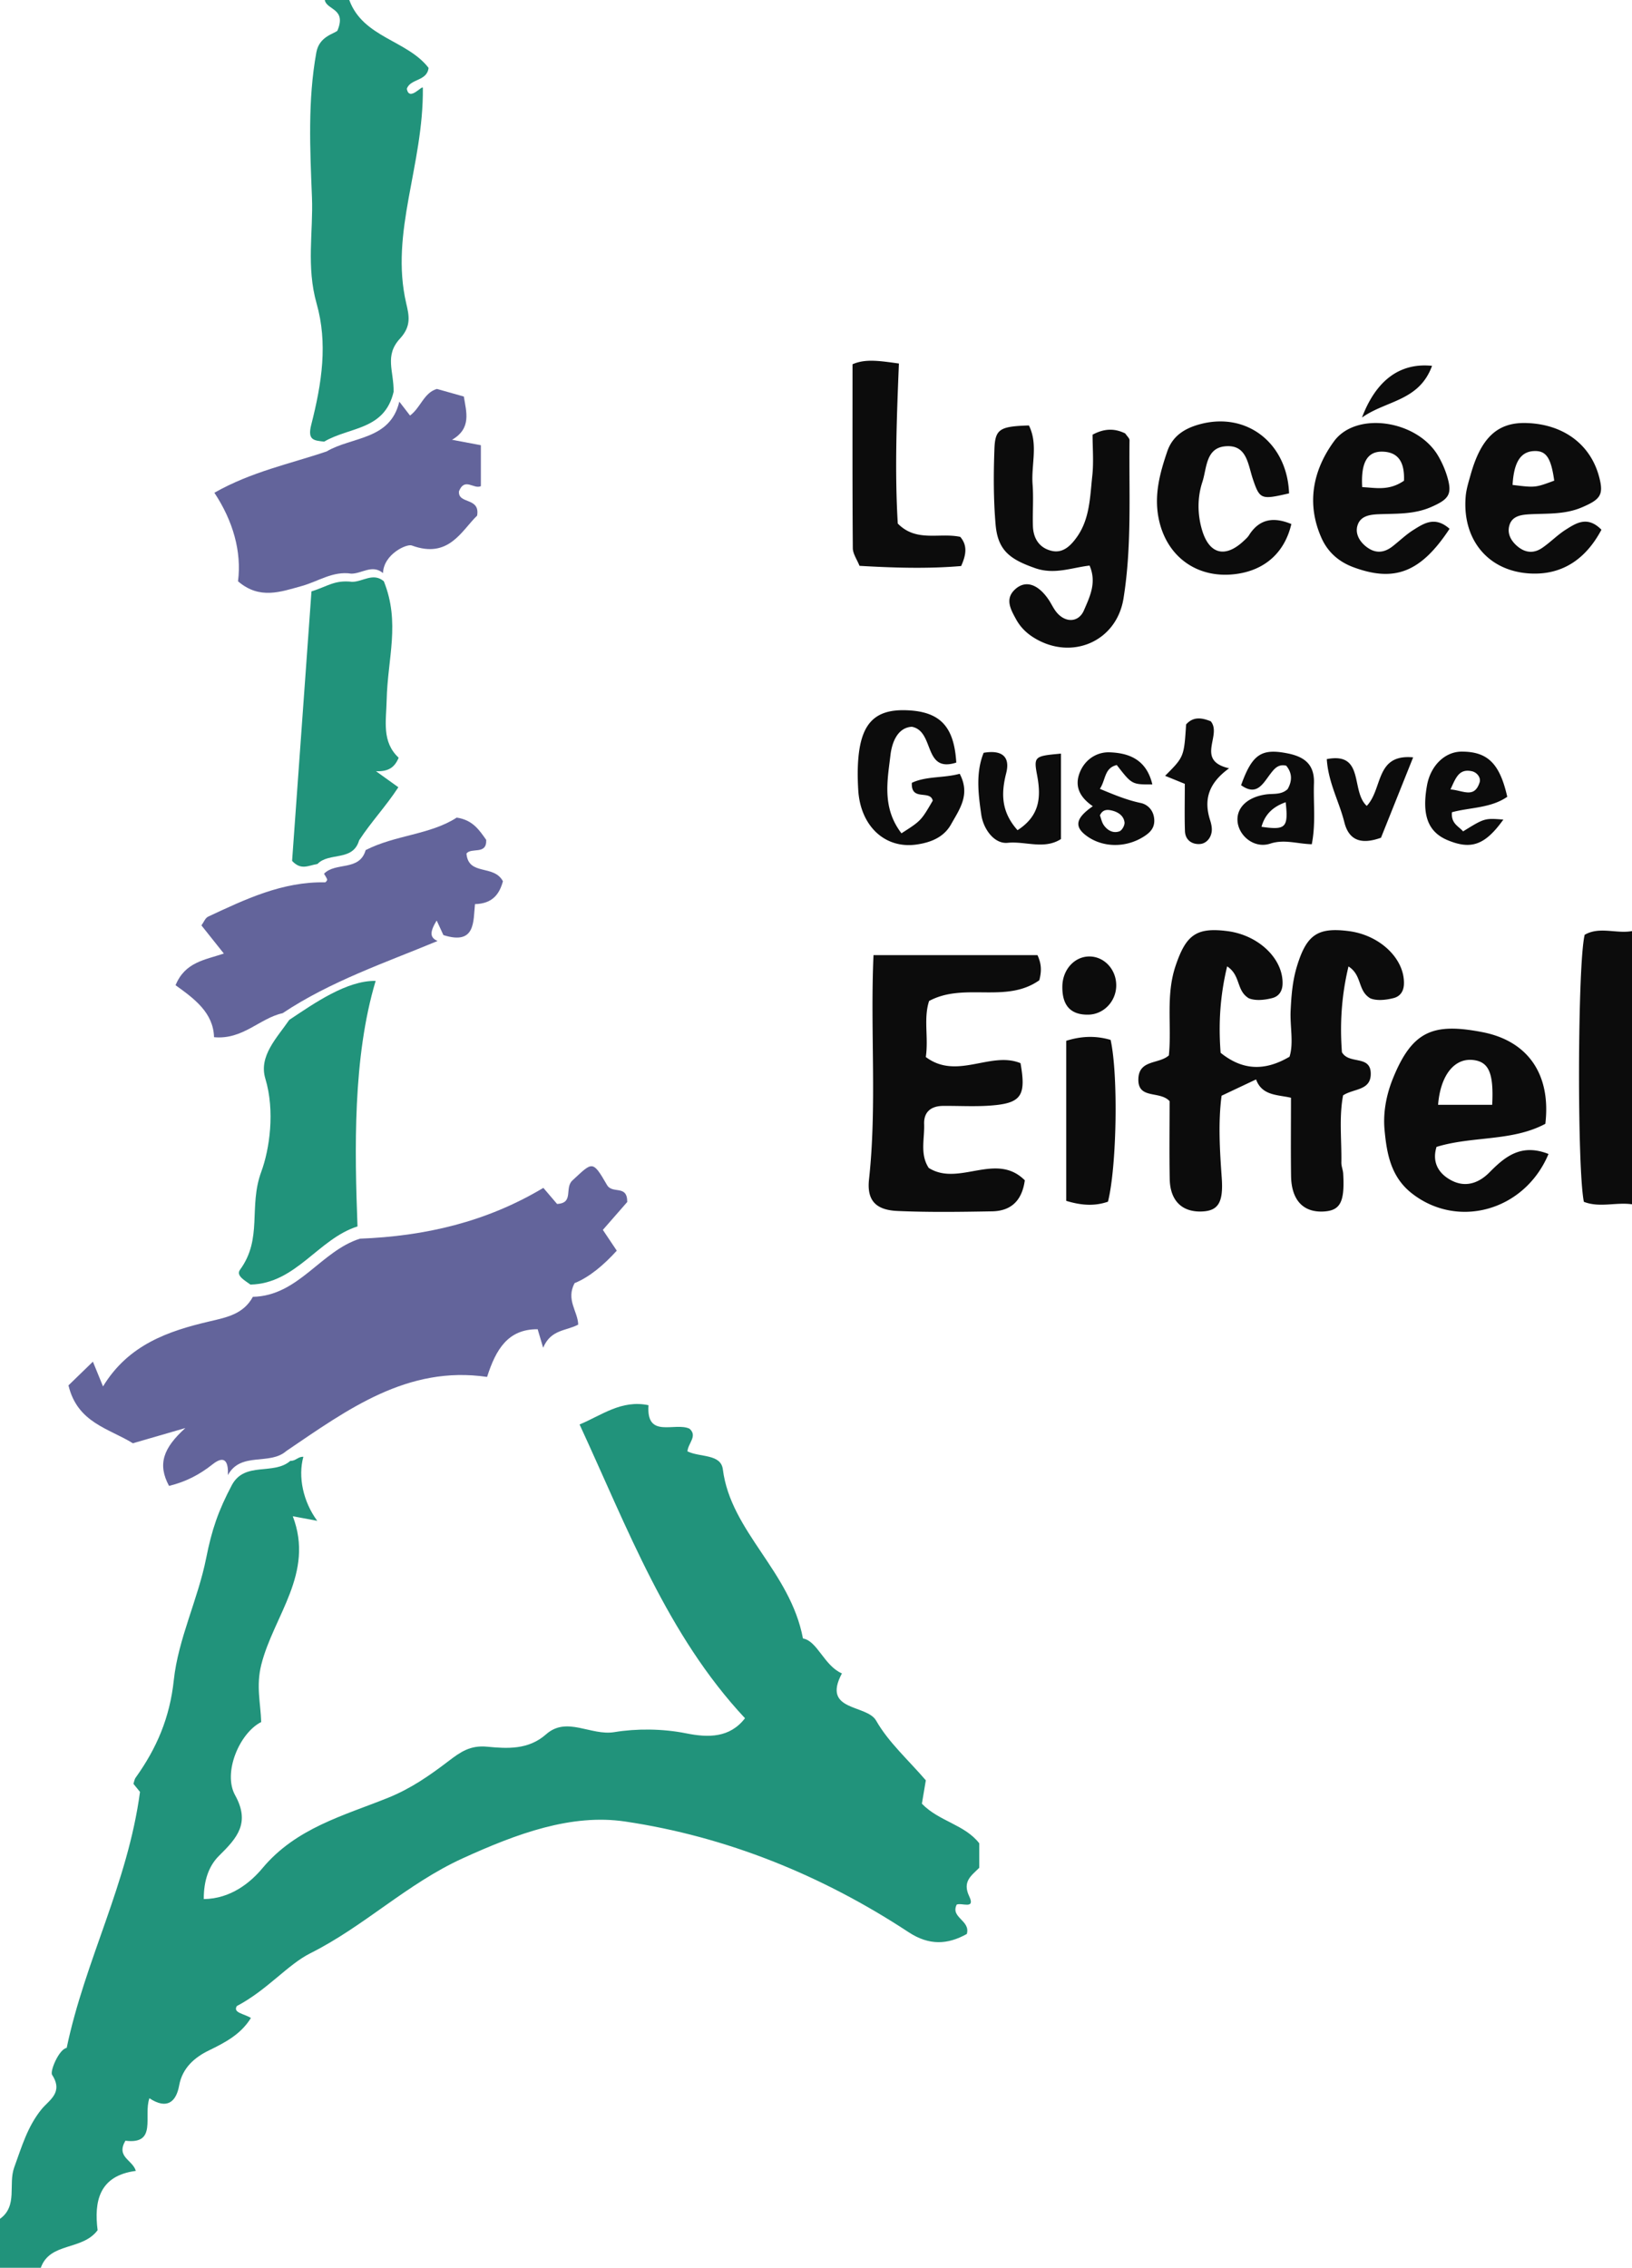 <svg xmlns="http://www.w3.org/2000/svg" viewBox="0 0 600 833.44"><path d="M230.606 441.744c.02-6.53-5.442-2.77-7.452-6.26-5.375-9.332-5.348-8.432-12.7-1.661-3.028 2.789.657 8.331-5.648 8.642l-5.043-5.904c-21.042 12.587-43.605 17.75-67.428 18.668-14.496 4.594-22.57 21.016-39.368 21.371-3.428 6.287-9.424 7.516-15.832 9.007-15.25 3.548-29.922 8.575-39.26 23.925l-3.719-9.101-8.983 8.714c3.3 13.787 14.837 15.792 23.68 21.273l19.296-5.596c-8.159 7.374-10.289 13.32-6.003 21.27 6.315-1.561 11.255-4.173 16-7.933 4.823-3.82 5.846-.378 5.634 3.959 4.775-8.729 15.323-3.438 21.468-8.84 22.479-15.232 44.543-31.54 73.825-27.238 3.263-10.23 7.746-17.606 18.598-17.522l2.016 6.801c2.82-6.806 8.483-6.127 12.89-8.509-.131-4.88-4.587-9.09-1.333-15.243 5.472-2.201 10.774-6.703 15.512-11.93L221.64 452l8.967-10.256zM78.69 381.182c10.618 1.007 16.771-6.971 25.203-8.815 17.636-11.75 37.609-18.483 56.967-26.537-2.443-1.112-3.271-2.755-.31-7.521l2.465 5.346c11.902 3.81 10.94-5.03 11.617-11.383 6.661-.16 9.044-3.938 10.27-8.395-3.365-6.327-12.676-1.864-13.407-10.176 1.775-2.387 7.512.638 7.256-5.041-2.503-3.514-4.893-7.314-10.85-8.175-9.782 6.322-22.564 6.363-33.468 11.936-2.264 7.897-11.073 4.27-15.31 8.695.405.7.911 1.366 1.157 2.117.083.251-.508 1.048-.78 1.043-15.652-.317-29.31 6.21-42.978 12.604-1.07.5-1.632 2.086-2.466 3.216l8.241 10.345c-7.086 2.379-14.25 3.133-17.755 11.641 6.952 4.984 13.892 10.115 14.148 19.1zm8.819-167.544c7.924 6.805 15.657 3.877 23.428 1.732 6.026-1.663 11.49-5.61 18.197-4.545 3.894.034 7.723-3.538 11.676-.21.244-6.957 8.711-10.834 10.581-10.143 13.593 5.025 18.277-5.44 24.022-10.974 1.183-6.882-7.157-4.08-6.661-8.97 2.108-5.185 5.412-.615 8.038-1.858v-15.052l-10.602-1.989c7.232-4.21 5.262-10.152 4.338-15.902-3.462-.971-6.679-1.873-9.905-2.786-4.804 1.411-5.933 6.856-9.872 9.78l-3.94-5.104c-3.369 14.196-17.415 12.79-26.732 18.296-13.47 4.565-27.574 7.418-41.26 15.178 6.818 10.317 10.084 21.559 8.692 32.547z" fill="#63649b"/><path d="M338.93 662.883l1.448-8.586c-6.477-7.547-13.722-13.97-18.263-21.933-3.492-6.124-20.108-3.262-12.586-17.363-6.565-2.847-9-11.918-14.324-12.846-4.686-24.795-26.52-39.152-29.45-62.138-.736-5.773-8.36-4.357-13.021-6.62.245-3.046 3.81-5.626.771-8.326-5.351-2.553-15.994 3.863-15.08-8.642-9.993-2.09-17.277 3.746-25.344 7.083 17.703 38.282 32.205 77.363 60.815 107.96-5.587 7.246-13.465 7.2-21.642 5.55-8.777-1.77-18.494-1.755-26.333-.45-8.724 1.453-17.521-5.957-25.147.803-6.527 5.787-14.377 5.264-21.678 4.563-6.224-.598-9.802 1.938-14.167 5.265-6.915 5.27-13.795 10.104-22.376 13.556-16.176 6.507-33.74 11.059-46.071 25.834-4.427 5.305-11.676 11.238-21.563 11.343-.033-6.832 1.858-12.223 5.64-15.945 6.605-6.498 11.54-12.017 5.87-22.245-4.532-8.174 1.514-22.75 9.597-26.877-.194-6.876-1.949-13.227.05-21.122 4.552-17.969 19.58-33.515 11.57-54.503l8.987 1.675c-5.217-7.08-7.11-16.196-5.106-23.52-1.993-.115-2.786 1.582-4.779 1.479-6.145 5.402-16.693.111-21.468 8.84-5.06 9.56-7.414 16.503-9.48 26.902-3.01 15.16-10.287 29.661-11.902 44.852-1.472 13.852-6.315 25.064-14.018 35.827-.463.646-.565 1.55-.818 2.287l2.423 2.982-.012-.014c-4.531 33.731-20.222 61.87-26.956 94.08-2.818.457-6.225 8.554-5.364 9.887 4.253 6.585-1.153 9.306-3.866 12.645-5.211 6.413-7.29 13.793-10.05 21.357C2.943 802.803 6.63 810.687 0 815.44v18.001h15c3.379-9.507 15.19-6.22 20.887-13.808-1.328-10.512.485-20.033 14.05-21.8-1.183-4.104-7.343-5.038-3.84-11.088 11.833 1.474 6.539-9.094 8.832-15.612 6.46 4.273 9.844 1.345 10.934-4.676 1.19-6.573 5.827-10.407 10.882-12.866 6.15-2.992 11.801-5.964 15.504-11.958-2.574-1.625-6.68-1.86-5.19-4.373 11.193-5.899 18.675-15.23 27.061-19.424 19.806-9.905 35.46-25.52 56.029-34.896 19.92-9.08 39.931-16.438 59.678-13.508 37.22 5.524 72.383 19.746 104.206 40.668 7.618 5.008 14.418 4.568 21.416.657 1.43-5.017-6.117-5.975-3.725-10.785 1.762-.847 6.994 1.944 4.615-3.032-2.643-5.53.825-7.605 3.678-10.506v-9c-5.398-6.935-14.791-8.036-21.088-14.55zm-219.753-500.57c9.317-5.505 22.163-4.1 25.532-18.296.133-7.632-3.464-13.281 2.354-19.59 4.289-4.651 3.294-8.58 2.277-12.962-6.066-26.137 6.413-50.564 6.122-79.174-.216-1.135-5.036 5.177-5.89.339 1.27-3.778 7.439-2.716 7.992-7.683C149.709 14.743 133.474 13.84 128.406 0h-9c.676 3.763 8.126 3.026 4.628 11.306-1.448 1.196-6.682 2.167-7.732 7.951-3.213 17.712-2.303 35.81-1.611 53.299.5 12.654-2.14 25.402 1.713 39.02 4.108 14.518 2.013 28.897-1.983 44.556-1.469 5.753 1.082 5.741 4.756 6.18zM92.067 472.1c16.798-.355 24.872-16.777 39.368-21.372-1.049-27.815-1.78-62.098 6.672-90.236-10.606-.195-22.578 8.215-31.766 14.34-4.532 6.604-11.296 13.288-8.786 21.592 3.596 11.898 1.548 25.95-1.492 34.193-4.788 12.977.601 24.502-7.814 36.024-1.627 2.229 1.903 4.015 3.818 5.46zm24.656-154.584c4.236-4.425 13.046-.798 15.31-8.695 4.45-6.81 9.8-12.42 14.421-19.491l-8.232-5.905c4.697.216 6.915-1.514 8.345-4.944-6.287-5.885-4.581-13.435-4.41-21.238.339-15.323 5.071-28.443-1.047-43.627-3.953-3.329-7.782.243-11.676.209-6.453-.74-8.868 1.639-14.922 3.524-2.367 32.51-4.76 66.576-7.125 99.043 3.306 3.547 5.875 1.717 9.336 1.124z" fill="#21937b"/><path d="M582.599 343.552c-2.615 10.686-2.803 85.745-.296 98.132 5.76 2.266 11.819.056 17.697.908V342.185c-5.778 1.062-11.935-1.799-17.401 1.367zm-78.83 23.339c2.198.927 5.426.727 8.581-.082 2.511-.643 3.717-2.594 3.803-5.16.307-9.233-8.748-17.941-20.19-19.444-11.565-1.519-15.576 1.367-19.09 12.74-1.673 5.415-2.108 10.82-2.373 16.404-.281 5.915 1.183 11.97-.412 17.012-9.232 5.425-17.35 4.978-25.327-1.44-.814-10.325-.271-20.73 2.393-31.767 5.075 3.335 3.285 8.917 7.968 11.725 2.243.933 5.47.743 8.625-.077 2.513-.653 3.703-2.61 3.78-5.176.278-9.246-8.772-17.93-20.212-19.422-11.568-1.509-15.304 1.462-19.116 12.747-3.686 10.912-1.376 22.064-2.471 32.92-3.61 3.256-10.894 1.504-11.207 8.493-.351 7.859 7.851 4.335 11.477 8.331 0 9.225-.15 18.949.046 28.666.161 7.96 4.57 12.177 11.848 11.874 5.881-.245 7.92-3.164 7.28-12.288-.712-10.146-1.364-20.241-.065-30.256l12.679-5.988c2.188 6.05 7.968 5.593 12.837 6.733 0 10.216-.104 19.48.03 28.739.129 8.918 4.5 13.517 12.072 13.06 6.053-.365 7.691-3.526 7.095-13.893-.078-1.373-.698-2.731-.676-4.09.135-8.277-.894-16.614.635-24.689 3.916-2.597 10.328-1.659 10.17-8.144-.164-6.77-7.993-3.14-10.594-7.713-.77-10.089-.235-20.502 2.41-31.526 5.112 3.278 3.28 8.884 8.004 11.71zm-182.63-15.86c-1.237 27.954 1.31 55.236-1.65 82.426-.861 7.897 2.694 11.245 10.435 11.59 11.575.519 23.193.334 34.787.137 6.906-.118 11.016-3.813 12.057-11.402-10.573-10.618-24.29 2.445-35.326-4.562-3.285-4.98-1.498-10.681-1.688-16.098-.158-4.498 2.547-6.652 6.99-6.688 6.493-.054 13.043.395 19.467-.309 9.443-1.034 10.993-4.067 8.975-15.397-10.997-4.524-23.379 6.335-34.815-2.26 1.05-7.15-.904-14.078 1.205-20.59 12.94-6.974 28.251 1.071 40.533-7.629.697-2.833 1.024-5.51-.678-9.218h-60.292zm226.475 79.816c-3.945 4.004-8.798 5.636-13.869 3.038-4.81-2.465-7.37-6.673-5.612-12.388 13.285-4.07 27.725-1.923 40.007-8.48 2.108-17.815-6.072-30.431-23.27-33.717-17.866-3.413-25.619-.56-32.75 17.016-2.39 5.888-3.691 12.435-3.097 18.897.804 8.745 2.309 17.281 9.982 23.321 16.873 13.282 41.526 6.513 50.299-14.433-10.02-3.958-15.988.96-21.69 6.746zm-5.644-41.235c5.422.801 7.226 4.891 6.629 16.428h-19.896c.894-11.078 6.165-17.478 13.267-16.428zm-161.369-180.8c7.077 2.47 13.428-.204 19.977-.952 2.702 6.251.074 11.465-2.07 16.443-1.94 4.505-6.76 4.668-10.015.781-1.178-1.406-1.929-3.16-2.968-4.693-3.827-5.644-8.353-7.278-12.158-3.957-4.045 3.53-1.87 7.403.167 11.121 1.6 2.918 3.79 5.1 6.657 6.862 13.708 8.434 30.29 1.46 32.86-14.477 3.103-19.234 1.977-38.725 2.213-58.12.009-.758-.925-1.528-1.558-2.508-3.734-1.862-7.578-1.965-12.025.442 0 4.99.443 10.099-.103 15.1-.842 7.715-.891 15.8-5.636 22.482-2.13 3-4.988 6.07-9.195 5.135-4.575-1.016-6.862-4.52-7-9.157-.152-5.103.259-10.238-.123-15.317-.542-7.21 2.122-14.713-1.35-21.638-10.594.343-12.399 1.257-12.672 8.538-.347 9.267-.367 18.61.422 27.84.813 9.51 5.207 12.804 14.577 16.075zm181.903 1.949c12.068.663 20.661-5.531 26.26-16.082-5.12-5.193-9.244-2.467-13.085-.046-3.114 1.962-5.72 4.719-8.781 6.779-2.964 1.994-6.04 1.833-8.944-.575-2.343-1.943-3.762-4.468-3.152-7.288.827-3.827 4.166-4.366 7.604-4.547 6.445-.34 12.92.134 19.178-2.545 6.808-2.914 8.085-4.58 6.328-11.205-3.193-12.033-13.258-19.44-26.889-19.79-10.434-.266-16.51 5.36-20.332 18.931-.75 2.66-1.614 5.356-1.844 8.084-1.318 15.65 8.09 27.428 23.657 28.284zm1.969-45.002c4.07.017 5.798 2.728 6.933 10.885-6.988 2.593-6.988 2.593-15.315 1.574.49-8.596 3.103-12.481 8.382-12.459zm-66.815 42.733c14.997 5.524 24.675 1.93 35.265-14.152-5.37-4.759-9.446-1.99-13.321.442-2.726 1.71-5.073 4.016-7.63 6.006-3.375 2.628-6.69 2.658-10.046-.17-2.355-1.985-3.654-4.698-2.883-7.381 1.036-3.609 4.464-4.122 7.911-4.255 6.456-.25 12.93.095 19.162-2.628 6.602-2.886 7.932-4.695 5.882-11.406a34.76 34.76 0 0 0-3.362-7.573c-7.73-12.963-30.06-16.35-38.223-5.149-7.698 10.564-10.198 22.775-4.618 35.391 2.286 5.169 6.257 8.81 11.863 10.875zm10.491-42.506c6.36.101 8.266 4.425 8.023 10.685-5.563 3.838-10.5 2.565-15.361 2.353-.526-8.803 1.75-13.126 7.338-13.038zm-53.064 44.875c10.28-1.584 17.285-8.028 19.674-18.271-6.272-2.602-11.643-2.124-15.59 4.14-.485.77-1.214 1.4-1.888 2.034-6.758 6.36-12.642 5.014-15.318-3.86-1.757-5.828-1.795-12.061.09-17.789 1.62-4.917 1.192-12.334 8.225-13.075 8.125-.856 8.459 6.454 10.348 12.058 2.54 7.536 3.081 7.56 13.293 5.225-.645-18.24-15.274-29.947-32.456-25.5-5.3 1.372-10.239 3.983-12.314 10.052-2.698 7.89-4.822 15.75-3.264 24.187 2.697 14.605 14.53 23.058 29.2 20.799zm-101.724-2.838c1.909-4.235 2.34-7.597-.324-10.719-7.625-1.645-16.151 2.083-22.97-4.893-1.165-19.29-.39-38.965.415-58.813-6.955-.948-12.287-1.843-17.057.282 0 23.06-.066 45.312.108 67.562.017 2.103 1.548 4.193 2.464 6.512 12.76.739 25.138 1.12 37.364.069zm38.637 174.482v58.822c5.852 1.79 10.65 1.93 15.345.31 3.24-12.92 3.82-46.599.97-59.462-5.093-1.492-10.316-1.552-16.315.33zm-55.069-72.124c5.043-.718 9.998-2.535 12.73-7.433 3.072-5.504 7.206-10.919 3.17-18.575-5.976 1.638-12.245.804-17.594 3.325-.35 6.955 6.767 2.424 7.685 6.56-4.319 7.391-4.319 7.391-11.5 11.992-7.214-9.414-5.162-19.367-4.037-28.795.544-4.559 2.572-10.065 7.855-10.354 8.497 1.611 4.087 17.093 16.335 13.158-.803-13.517-6.157-18.875-18.57-19.24-10.98-.323-16.113 4.525-17.359 16.857-.418 4.139-.364 8.364-.111 12.525.797 13.13 9.773 21.634 21.396 19.98zm44.346-25.568c1.542 8.137 1.042 14.993-7.18 20.292-6.03-6.753-6.08-13.471-4.165-20.988 1.55-6.08-1.622-8.605-8.298-7.453-2.963 7.367-1.96 15.222-.858 22.787.748 5.127 4.693 10.796 9.701 10.293 6.52-.654 13.414 2.585 19.589-1.382v-31.397c-9.606.879-10.092.97-8.79 7.848zm143.355 3.848c-1.96 10.934.38 17.124 7.606 20.126 8.709 3.617 13.789 1.735 20.469-7.583-6.911-.532-6.911-.532-14.808 4.342-1.585-1.886-4.483-2.831-4.098-7.032 6.618-1.81 14.253-1.457 20.34-5.683-2.763-12.236-7.207-16.585-16.71-16.6-6.198-.01-11.49 5.13-12.8 12.43zm16.5-5.224c1.882.41 3.4 2.374 2.847 4.09-1.956 6.065-6.096 2.935-10.713 2.603 1.957-4.269 3.12-7.723 7.865-6.692zm-84.845 5.133c5.777 4.148 8.008-.558 10.803-4.205 1.357-1.771 2.874-3.698 5.791-2.96 2.25 2.718 2.212 5.63.518 8.597-2.346 2.187-5.223 1.585-7.919 1.957-6.912.956-10.97 4.938-10.495 9.984.495 5.254 6.107 10.027 12.004 8.104 5.176-1.687 9.76.055 15.285.224 1.53-7.792.543-15.116.802-22.368.246-6.891-3.41-9.768-9.655-11.017-9.63-1.926-13.034.234-17.134 11.684zm7.5 15.289c1.325-4.767 4.405-7.448 8.896-9.03 1.01 9.32.052 10.325-8.896 9.03zm-66.73-20.153c-2.278 5.502.198 9.48 4.71 12.594-6.324 4.38-6.913 7.505-2.264 10.908 5.846 4.279 14.192 4.463 20.778.39 2.417-1.494 4.342-3.233 4.065-6.585-.272-3.299-2.442-5.375-4.967-5.905-4.968-1.045-9.478-2.887-15.008-5.197 2.225-3.42 1.582-7.641 6.21-8.754 5.563 7.164 5.563 7.164 13.078 7.137-2.171-9.296-8.783-11.58-15.763-11.81-4.49-.148-8.865 2.46-10.838 7.222zm11.862 14.213c2.254.569 4.221 1.918 4.511 4.313.127 1.049-.916 2.938-1.852 3.28-2.328.847-4.437-.318-5.8-2.306-.732-1.068-.982-2.465-1.387-3.547 1.02-2.301 2.833-2.167 4.528-1.74zm93.569-1.741c-6-5.439-.645-19.916-14.699-17.193.558 8.677 4.568 15.619 6.45 23.177 1.74 6.99 6.52 8.208 13.48 5.716l11.821-29.538c-13.967-1.32-11.058 11.49-17.052 17.838zm-50.616-13.819c-12.565-2.89-2.473-12.153-6.738-17.276-3.502-1.417-6.524-1.703-9.065 1.154-.77 11.916-.77 11.916-7.718 18.887l7.244 2.95c0 6.27-.137 11.816.05 17.352.114 3.34 2.624 4.984 5.554 4.756 2.295-.179 4.027-2.19 4.296-4.692.14-1.316-.183-2.755-.594-4.043-2.294-7.194-.932-13.368 6.971-19.088zm-51.458 69.16c-5.41.048-9.726 4.829-9.84 10.898-.132 7.127 3.042 10.602 9.575 10.482 5.585-.103 10.13-4.806 10.23-10.586.102-5.974-4.395-10.845-9.965-10.795zm126.073-217.072c-11.894-1.218-20.616 5.417-25.759 19.008 8.917-6.345 21.013-5.976 25.76-19.008z" fill="#0c0c0c"/></svg>